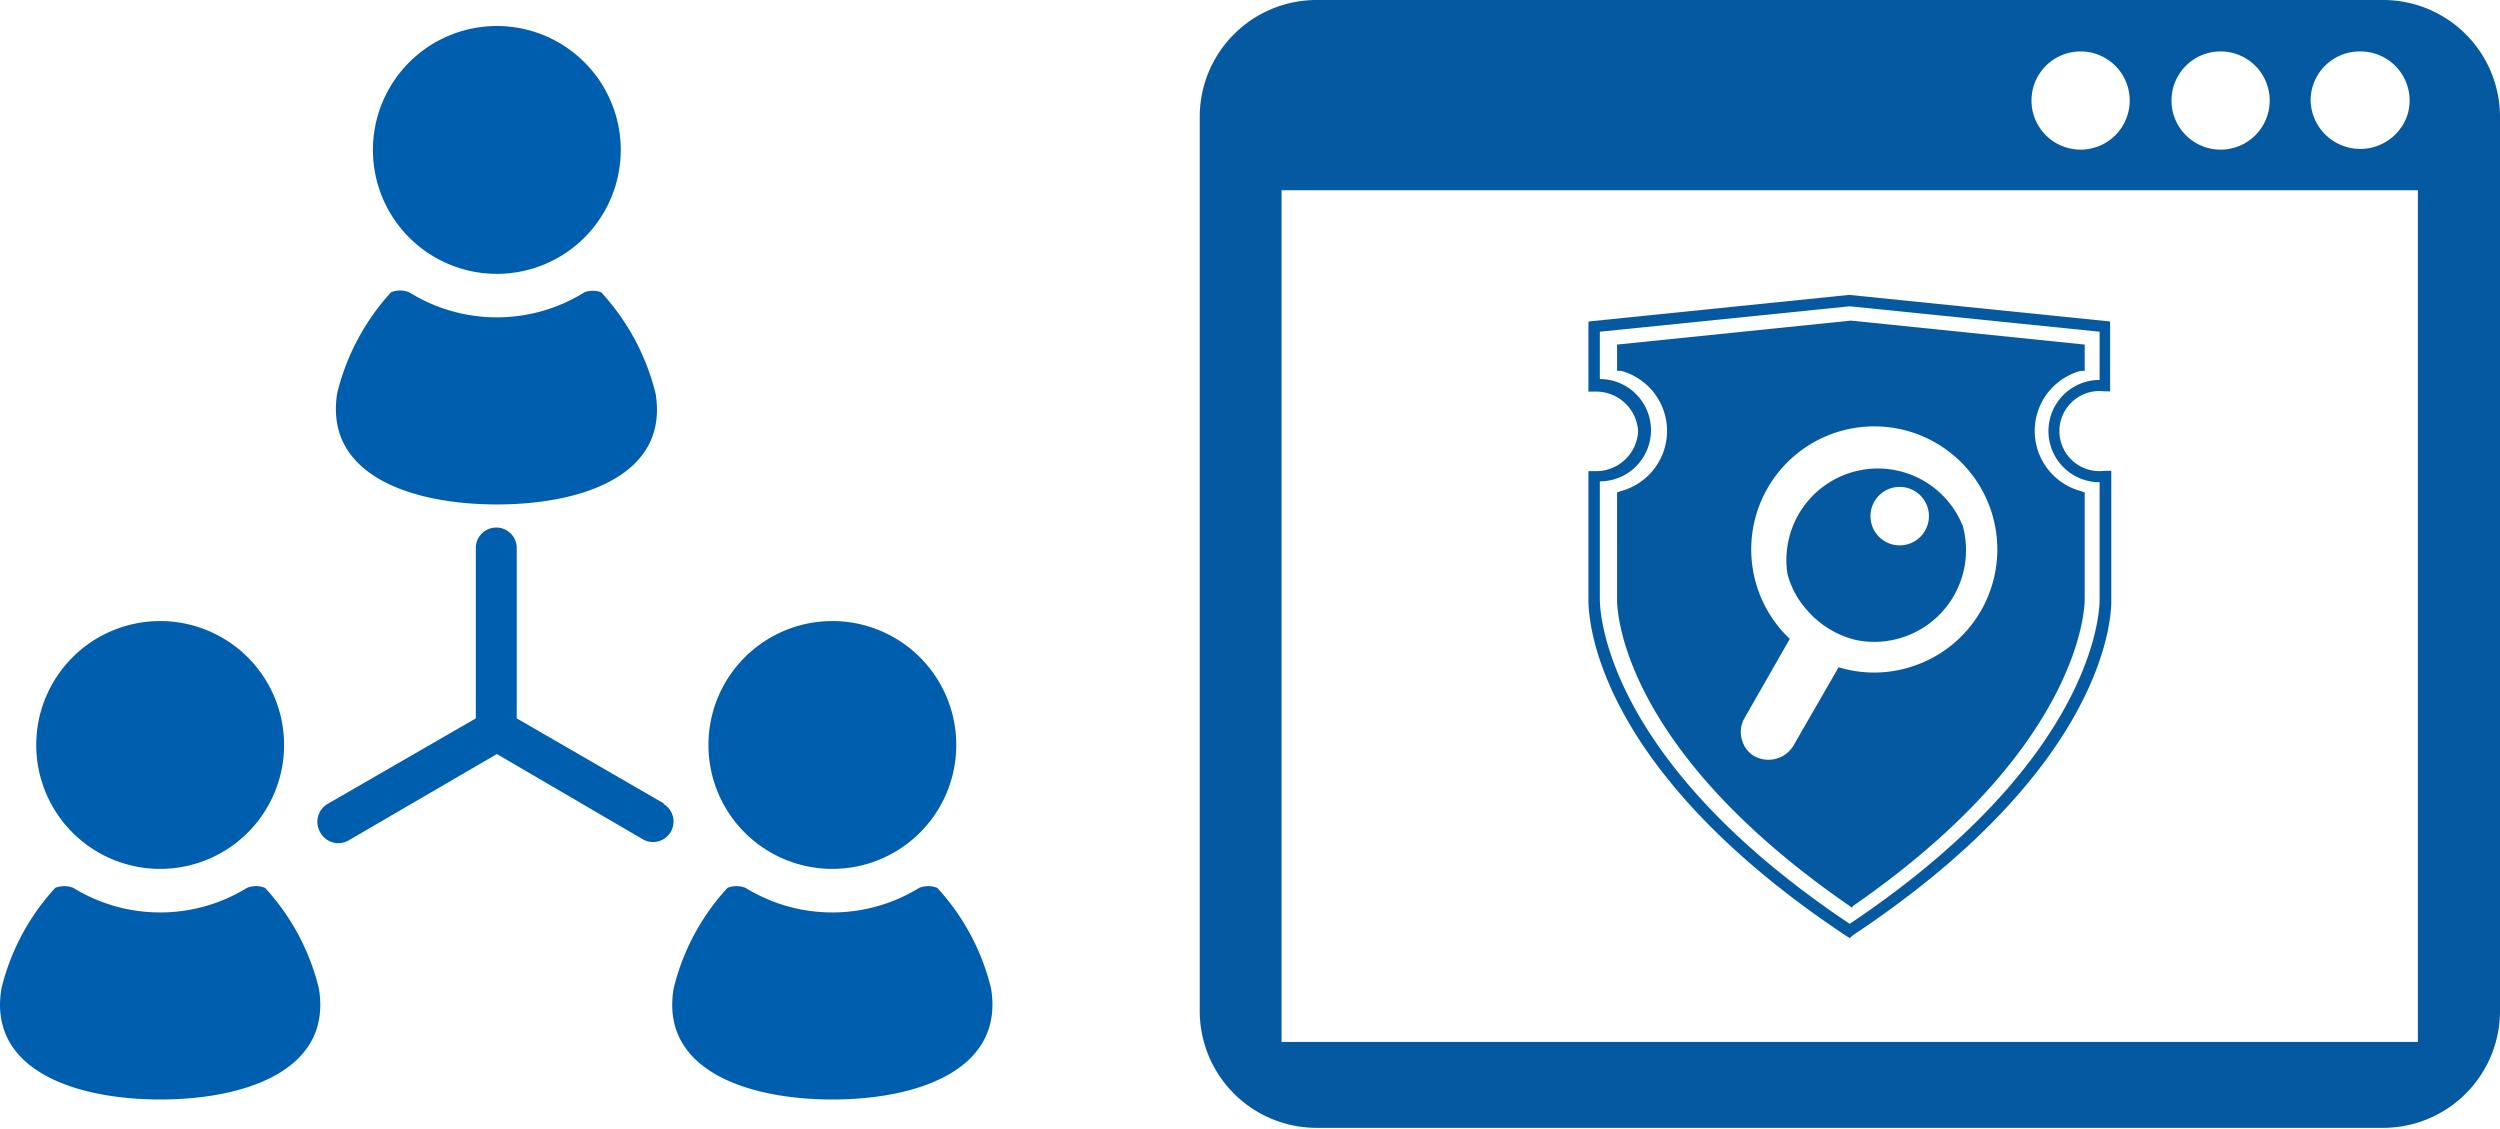 <svg xmlns="http://www.w3.org/2000/svg" viewBox="0 0 85.54 38.62"><defs><style>.cls-1{fill:#005eae;}.cls-2{fill:#0559a1;}</style></defs><g id="レイヤー_2" data-name="レイヤー 2"><g id="レイヤー_1-2" data-name="レイヤー 1"><path class="cls-1" d="M17,9.37a4.24,4.24,0,1,0-4.24-4.24A4.24,4.24,0,0,0,17,9.37Z"/><path class="cls-1" d="M17,17.26c2.91,0,5.9-1,5.43-3.8A7.9,7.9,0,0,0,20.57,10,.83.83,0,0,0,20,10,5.67,5.67,0,0,1,14,10a.83.83,0,0,0-.62,0,7.9,7.9,0,0,0-1.84,3.44C11.08,16.25,14.07,17.26,17,17.26Z"/><path class="cls-1" d="M5.48,29.73a4.24,4.24,0,1,0-4.24-4.24A4.24,4.24,0,0,0,5.48,29.73Z"/><path class="cls-1" d="M9.07,30.38a.83.83,0,0,0-.62,0,5.67,5.67,0,0,1-5.94,0,.83.83,0,0,0-.62,0A7.79,7.79,0,0,0,.05,33.82c-.47,2.79,2.52,3.8,5.43,3.8s5.9-1,5.43-3.8A7.79,7.79,0,0,0,9.07,30.38Z"/><path class="cls-1" d="M28.48,29.73a4.24,4.24,0,1,0-4.24-4.24A4.24,4.24,0,0,0,28.48,29.73Z"/><path class="cls-1" d="M33.91,33.82a7.79,7.79,0,0,0-1.84-3.44.83.83,0,0,0-.62,0,5.67,5.67,0,0,1-5.94,0,.83.83,0,0,0-.62,0,7.79,7.79,0,0,0-1.84,3.44c-.47,2.79,2.52,3.8,5.43,3.8S34.37,36.61,33.91,33.82Z"/><path class="cls-1" d="M22.73,27.5l-5.05-2.92V18.75a.7.7,0,1,0-1.4,0v5.83L11.22,27.5a.71.71,0,0,0-.25,1,.7.7,0,0,0,.95.26L17,25.8,22,28.72a.7.7,0,0,0,.69-1.22Z"/><path class="cls-2" d="M72.24,20.47V16.11H72a1.37,1.37,0,1,1,0-2.72h.2V11l-8.93-.91h0L54.35,11v2.4h.2a1.44,1.44,0,0,1,1.5,1.36,1.44,1.44,0,0,1-1.5,1.36h-.2v4.35c0,.23-.2,5.56,8.83,11.56l.11.07L63.4,32C72.43,26,72.25,20.69,72.24,20.47ZM63.29,31.61c-8.71-5.82-8.55-11.07-8.55-11.14v-4a1.75,1.75,0,0,0,0-3.5V11.35l8.55-.87,8.55.87V13a1.75,1.75,0,0,0,0,3.5v4C71.84,20.54,72,25.77,63.29,31.61Z"/><path class="cls-2" d="M71.33,20.51V16.85l-.14-.05a2.13,2.13,0,0,1,0-4.11l.14,0v-.9l-8-.82h0l-8,.82v.9l.14,0a2.13,2.13,0,0,1,0,4.11l-.14.05V20.5c0,.05-.15,4.9,7.93,10.48l.11.08L63.4,31C71.41,25.46,71.33,20.54,71.33,20.51Zm-8.42,2.32-1.55,2.69a1,1,0,0,1-1.32.36.91.91,0,0,1-.44-.58.94.94,0,0,1,.09-.73l1.55-2.71a4.21,4.21,0,1,1,4,1A4.15,4.15,0,0,1,62.91,22.83Z"/><path class="cls-2" d="M67.16,18a3.13,3.13,0,0,0-6,1.64,3,3,0,0,0,.69,1.26,3.21,3.21,0,0,0,1.66,1A3.14,3.14,0,0,0,67.16,18ZM65,18.66a1,1,0,1,1,1-1A1,1,0,0,1,65,18.66Z"/><path class="cls-2" d="M81.48,0H45.11a4,4,0,0,0-4.06,4V34.59a4,4,0,0,0,4.06,4H81.48a4,4,0,0,0,4.06-4V4A4,4,0,0,0,81.48,0Zm-.73,1.76a1.68,1.68,0,0,1,1.63,2.15,1.7,1.7,0,0,1-3.32-.48A1.68,1.68,0,0,1,80.75,1.76ZM76,1.76a1.68,1.68,0,1,1-1.7,1.67A1.68,1.68,0,0,1,76,1.76Zm-4.79,0a1.68,1.68,0,1,1-1.7,1.67A1.68,1.68,0,0,1,71.18,1.76ZM82.73,35.65H43.85V6.51H82.73Z"/></g></g></svg>
